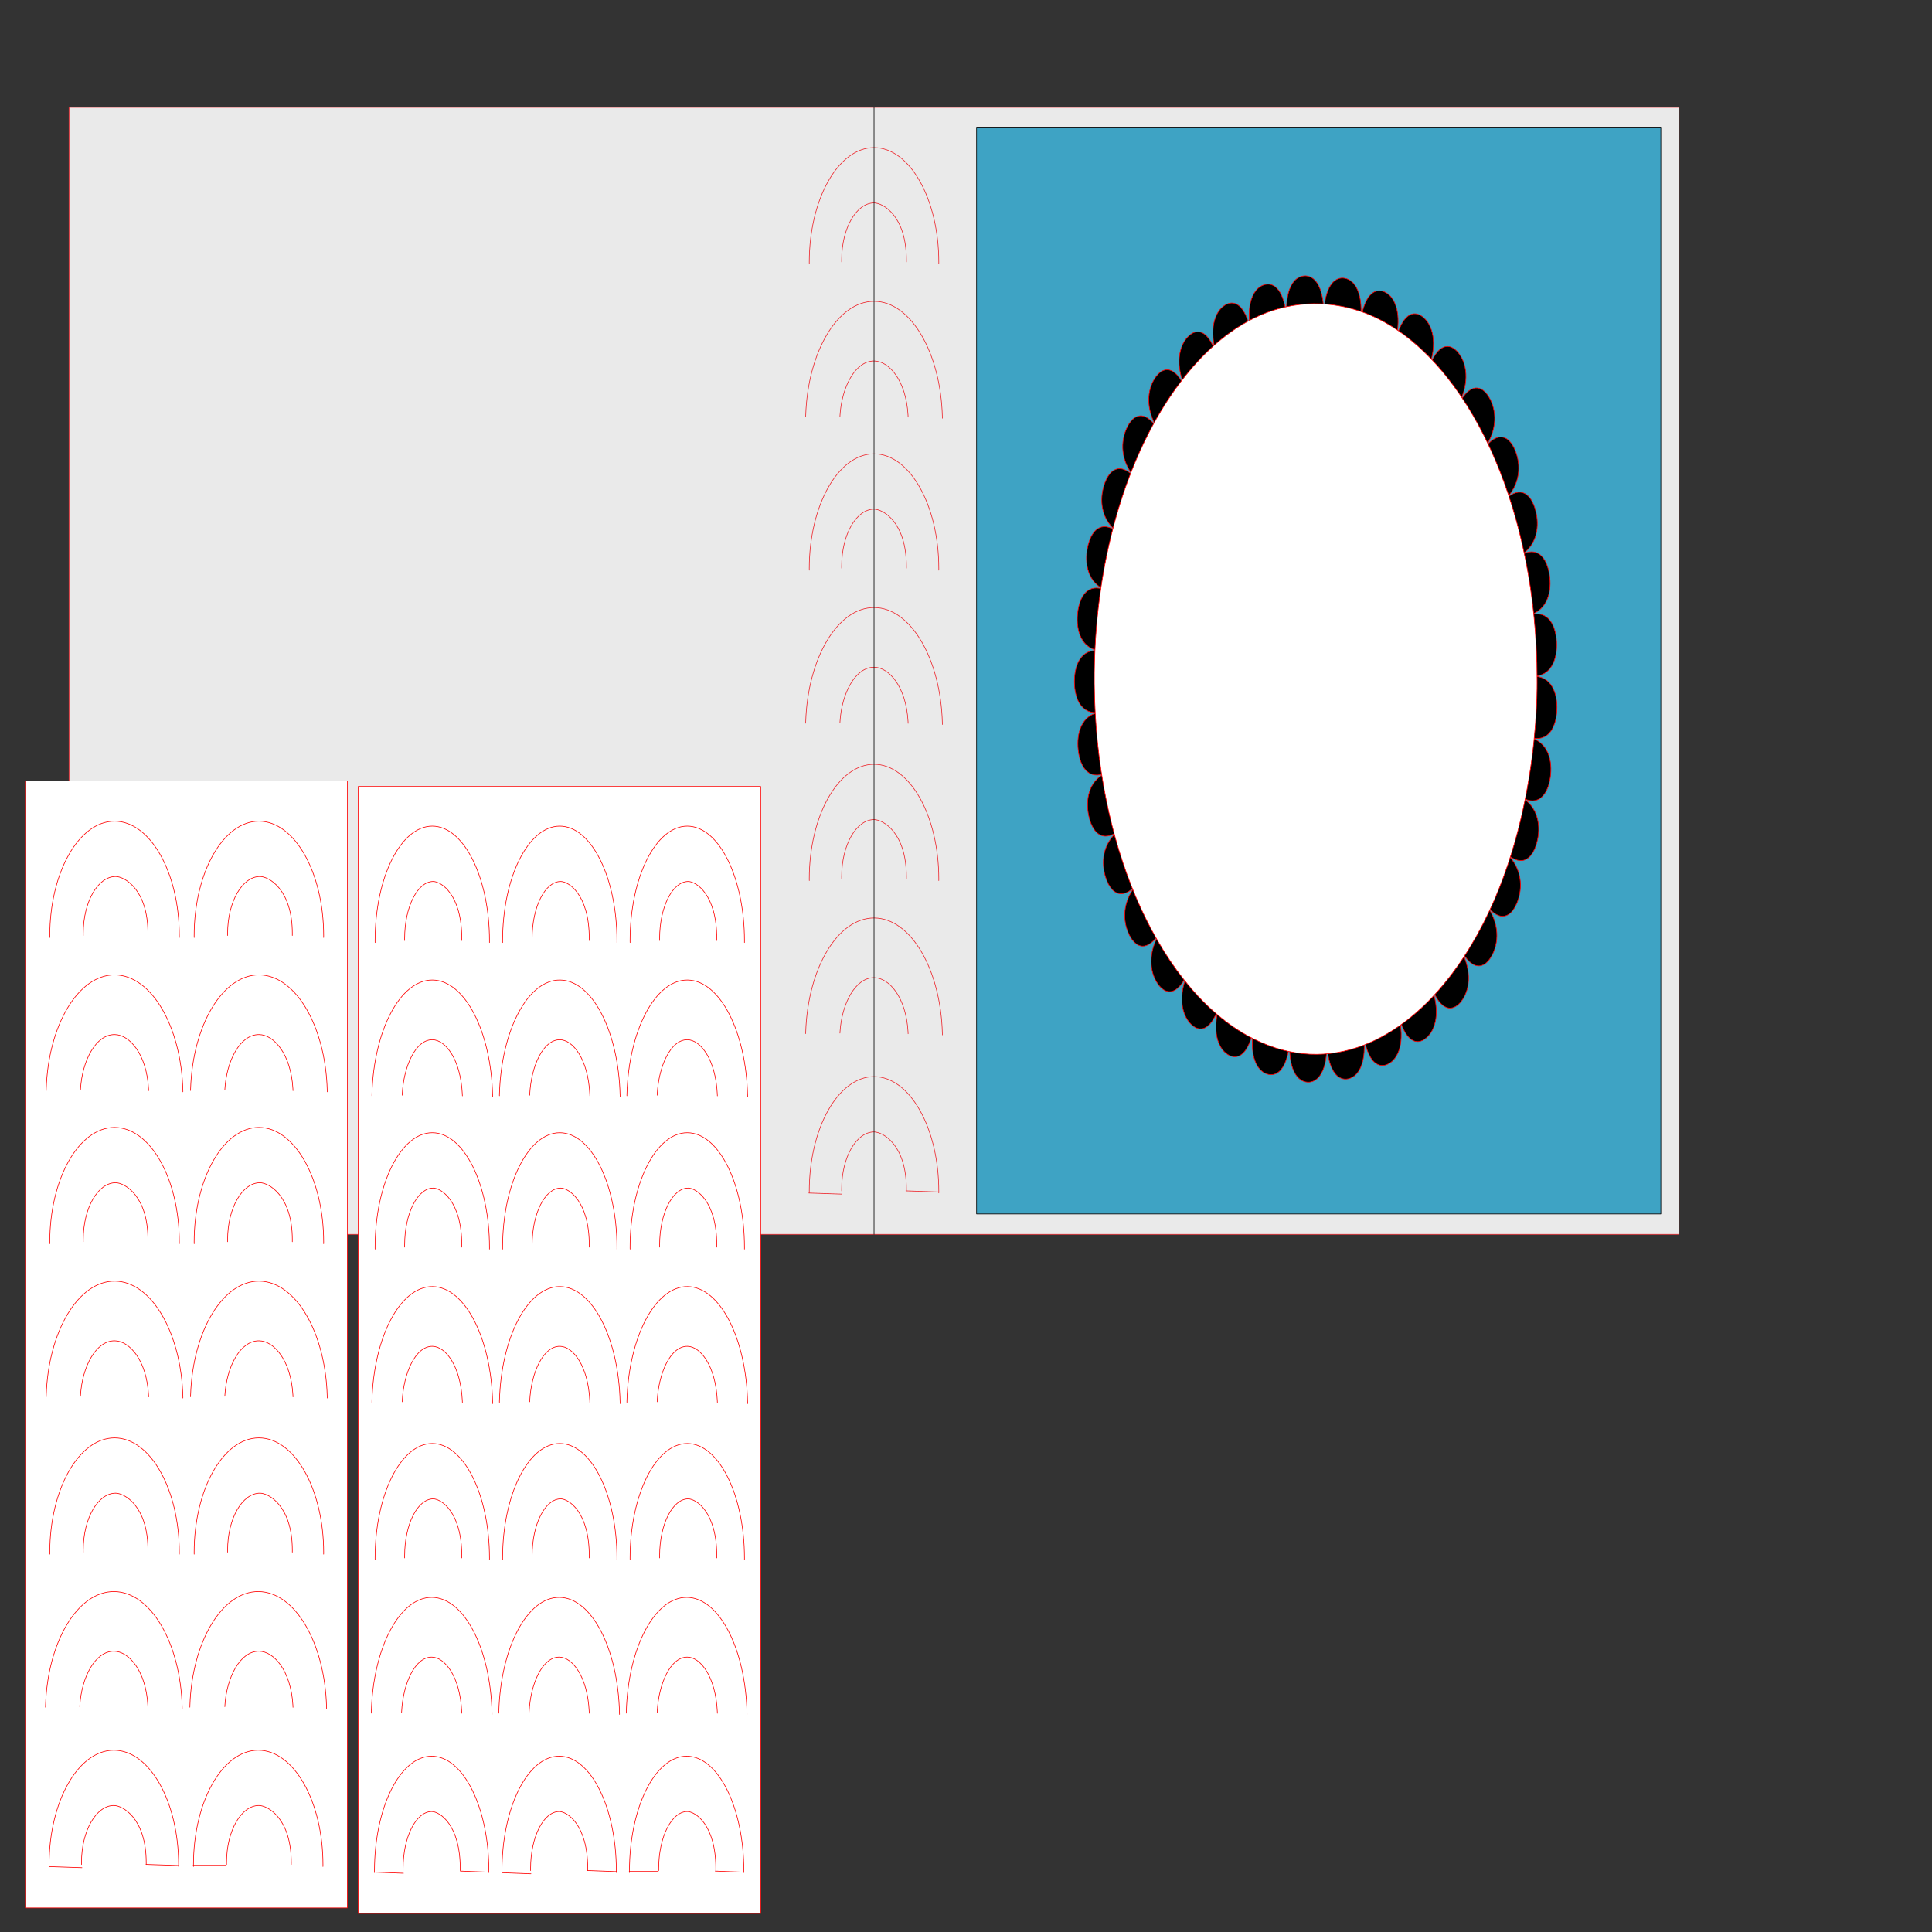 <?xml version="1.0" encoding="UTF-8"?>
<svg data-bbox="4.003 16.94 260.888 284.936" viewBox="0 0 304.8 304.8" height="1152" width="1152" xmlns="http://www.w3.org/2000/svg" data-type="ugc">
    <rect x="0" y="0" width="304.8" height="304.8" fill="#333333" stroke="none"/>
    <g>
        <path stroke-linejoin="round" stroke-linecap="round" stroke-width=".1" stroke="#ED252B" fill="#EAEAEA" d="M10.891 16.94v177.8h254V16.94h-254Z"/>
        <path stroke-linejoin="round" stroke-linecap="round" stroke-width=".1" stroke="#ED252B" fill="none" d="m127.109 65.784.004-.238c.32-10.077 5.064-18.063 10.834-18.01 5.77.055 10.465 8.13 10.725 18.212l.002.239"/>
        <path stroke-linejoin="round" stroke-linecap="round" stroke-width=".1" stroke="#ED252B" fill="none" d="m132.515 65.697.007-.154c.268-4.473 2.407-8.623 5.395-8.595 2.335.022 5.035 3.063 5.34 8.556l.011.294"/>
        <path stroke-linejoin="round" stroke-linecap="round" stroke-width=".1" stroke="#ED252B" fill="none" d="m127.679 41.64-.004-.278c0-9.972 4.58-18.072 10.217-18.072 5.637 0 10.216 8.1 10.216 18.072l-.004.277"/>
        <path stroke-linejoin="round" stroke-linecap="round" stroke-width=".1" stroke="#ED252B" fill="none" d="m132.789 41.323-.004-.303c.004-5.109 2.364-9.007 5.107-9.007 1.38 0 5.106 1.993 5.106 9.034l-.004.276"/>
        <path stroke-linejoin="round" stroke-linecap="round" stroke-width=".1" stroke="#ED252B" fill="none" d="m127.109 114.097.004-.238c.32-10.077 5.064-18.064 10.833-18.01 5.77.054 10.466 8.13 10.725 18.212l.003.238"/>
        <path stroke-linejoin="round" stroke-linecap="round" stroke-width=".1" stroke="#ED252B" fill="none" d="m132.515 114.01.007-.155c.268-4.473 2.407-8.623 5.395-8.595 2.335.022 5.035 3.063 5.34 8.557l.011.294"/>
        <path stroke-linejoin="round" stroke-linecap="round" stroke-width=".1" stroke="#ED252B" fill="none" d="m127.679 89.952-.004-.277c0-9.972 4.58-18.073 10.217-18.073 5.637 0 10.216 8.1 10.216 18.073l-.004.277"/>
        <path stroke-linejoin="round" stroke-linecap="round" stroke-width=".1" stroke="#ED252B" fill="none" d="m132.789 89.636-.004-.304c.004-5.109 2.364-9.006 5.107-9.006 1.38 0 5.106 1.993 5.106 9.033l-.004.277"/>
        <path stroke-linejoin="round" stroke-linecap="round" stroke-width=".1" stroke="#ED252B" fill="none" d="m127.109 163.073.004-.238c.32-10.077 5.064-18.064 10.834-18.01 5.77.054 10.465 8.13 10.725 18.212l.002.238"/>
        <path stroke-linejoin="round" stroke-linecap="round" stroke-width=".1" stroke="#ED252B" fill="none" d="m132.515 162.986.007-.155c.268-4.473 2.407-8.623 5.395-8.595 2.335.022 5.035 3.063 5.34 8.557l.011.293"/>
        <path stroke-linejoin="round" stroke-linecap="round" stroke-width=".1" stroke="#ED252B" fill="none" d="m127.679 138.928-.004-.277c0-9.972 4.58-18.072 10.217-18.072 5.637 0 10.216 8.1 10.216 18.072l-.004.277"/>
        <path stroke-linejoin="round" stroke-linecap="round" stroke-width=".1" stroke="#ED252B" fill="none" d="m132.789 138.612-.004-.304c.004-5.108 2.364-9.006 5.107-9.006 1.38 0 5.106 1.993 5.106 9.033l-.004.277"/>
        <path stroke-linejoin="round" stroke-linecap="round" stroke-width=".1" stroke="#ED252B" fill="none" d="m127.679 188.203-.004-.277c0-9.972 4.58-18.073 10.217-18.073 5.637 0 10.216 8.1 10.216 18.073l-.004.277"/>
        <path stroke-linejoin="round" stroke-linecap="round" stroke-width=".1" stroke="#ED252B" fill="none" d="m132.789 187.887-.004-.304c.004-5.109 2.364-9.006 5.107-9.006 1.38 0 5.106 1.992 5.106 9.033l-.004.277"/>
        <path stroke-linejoin="round" stroke-linecap="round" stroke-width=".1" stroke="#ED252B" fill="none" d="m142.92 187.874 5.2.173"/>
        <path stroke-linejoin="round" stroke-linecap="round" stroke-width=".1" stroke="#ED252B" fill="none" d="m127.6 188.216 5.2.173"/>
        <path stroke-linejoin="round" stroke-linecap="round" stroke-width=".1" stroke="#000000" fill="none" d="M137.893 16.94v177.8"/>
        <path stroke-linejoin="round" stroke-linecap="round" stroke-width=".1" stroke="#000000" fill="#3EA3C4" d="M154.07 20.065v171.45h107.95V20.065H154.07Z"/>
        <path stroke-linejoin="round" stroke-linecap="round" stroke-width=".1" stroke="#FF0000" fill="#000000" d="M220.621 160.033c1.099 4.474-.034 6.992-1.577 7.802-1.544.81-3.335-.174-3.966-4.894.63 4.72-.74 6.882-2.344 7.245-1.603.363-3.27-1.113-3.413-5.943.144 4.83-1.427 6.574-3.044 6.48-1.617-.096-3.11-2.02-2.762-6.822-.347 4.801-2.071 6.077-3.656 5.527-1.584-.55-2.86-2.868-2.033-7.502-.827 4.634-2.656 5.405-4.162 4.415-1.505-.99-2.529-3.634-1.244-7.968-1.285 4.334-3.165 4.578-4.549 3.177-1.384-1.4-2.125-4.296-.42-8.205-1.705 3.909-3.583 3.619-4.805 1.848-1.223-1.77-1.66-4.834.416-8.206-2.076 3.372-3.897 2.555-4.923.465-1.026-2.09-1.147-5.233 1.24-7.97-2.387 2.737-4.1 1.418-4.899-.931-.8-2.35-.6-5.482 2.03-7.506-2.63 2.024-4.185.241-4.735-2.3-.55-2.542-.037-5.573 2.76-6.825-2.797 1.252-4.15-.944-4.434-3.604-.285-2.66.527-5.503 3.41-5.948-2.883.445-3.993-2.101-4.005-4.803-.012-2.703 1.076-5.275 3.963-4.9-2.887-.376-3.723-3.198-3.461-5.865.261-2.667 1.594-4.895 4.401-3.71-2.807-1.185-3.346-4.204-2.818-6.758.528-2.555 2.067-4.375 4.714-2.415-2.647-1.96-2.873-5.087-2.094-7.456.78-2.368 2.48-3.728 4.89-1.05-2.41-2.678-2.316-5.824-1.308-7.939 1.007-2.114 2.821-2.974 4.926.346-2.105-3.32-1.694-6.394-.487-8.194 1.207-1.8 3.082-2.136 4.82 1.731-1.738-3.867-1.022-6.78.35-8.214 1.371-1.434 3.253-1.235 4.576 3.067-1.323-4.302-.322-6.972 1.175-7.998 1.497-1.025 3.332-.299 4.2 4.315-.868-4.614.388-6.962 1.968-7.55 1.579-.59 3.314.645 3.702 5.437-.388-4.792 1.088-6.753 2.704-6.887 1.616-.134 3.2 1.572 3.099 6.405.102-4.833 1.755-6.348 3.361-6.024 1.607.323 2.996 2.452 2.407 7.187.59-4.735 2.372-5.762 3.923-4.99 1.55.773 2.704 3.264 1.644 7.764 1.06-4.5 2.922-5.01 4.371-3.81 1.45 1.2 2.336 3.98.836 8.116 1.5-4.136 3.386-4.113 4.694-2.522 1.308 1.592 1.9 4.582.002 8.235 1.897-3.653 3.753-3.098 4.881-1.16 1.129 1.937 1.409 5.052-.83 8.117 2.239-3.065 4.012-1.994 4.928.234.916 2.228.877 5.377-1.64 7.766 2.517-2.389 4.156-.833 4.834 1.622.677 2.454.32 5.547-2.403 7.19 2.723-1.643 4.181.354 4.6 2.964.42 2.61-.245 5.558-3.096 6.41 2.85-.852 4.086 1.527 4.235 4.218.149 2.691-.805 5.409-3.7 5.444 2.895-.035 3.872 2.659 3.746 5.353-.125 2.694-1.34 5.103-4.197 4.32 2.857.783 3.547 3.715 3.151 6.335-.396 2.62-1.837 4.651-4.574 3.073 2.737 1.578 3.12 4.662 2.465 7.133-.656 2.47-2.282 4.066-4.82 1.738 2.538 2.328 2.604 5.476 1.708 7.726-.897 2.25-2.66 3.363-4.927.353 2.266 3.01 2.013 6.131.902 8.096-1.111 1.964-2.963 2.564-4.891-1.043 1.928 3.607 1.363 6.612.069 8.234-1.294 1.623-3.18 1.692-4.715-2.407 1.536 4.1.674 6.9-.765 8.135-1.44 1.234-3.305.77-4.404-3.704Z"/>
        <path stroke-linejoin="round" stroke-linecap="round" stroke-width=".1" stroke="#FF0000" fill="#FFFFFF" d="M242.496 107.618c.013 4.154-.309 29.262-13.979 46.736-8.163 10.434-19.84 15.741-31.89 8.94-7.312-4.128-13.312-12.132-17.384-21.67-4.023-9.426-6.504-21.082-6.6-33.777-.143-18.712 4.95-36.246 13.633-47.62 13.937-18.258 28.695-11.22 31.422-9.805 7.906 4.102 14.092 12.511 18.188 22.106 3.929 9.201 6.606 21.103 6.606 34.547 0 .082.003.266.004.543Z"/>
        <path stroke-linejoin="round" stroke-linecap="round" stroke-width=".1" stroke="#FF0000" fill="#FFFFFF" d="M56.513 124.076v177.8h63.5v-177.8h-63.5Z"/>
        <path stroke-linejoin="round" stroke-linecap="round" stroke-width=".1" stroke="#FF0000" fill="none" d="m98.903 172.875.003-.238c.283-10.089 4.473-18.084 9.568-18.03 5.095.054 9.242 8.138 9.471 18.232l.003.239"/>
        <path stroke-linejoin="round" stroke-linecap="round" stroke-width=".1" stroke="#FF0000" fill="none" d="m103.678 172.788.006-.155c.236-4.478 2.126-8.633 4.765-8.605 2.062.023 4.447 3.067 4.715 8.567l.01.294"/>
        <path stroke-linejoin="round" stroke-linecap="round" stroke-width=".1" stroke="#FF0000" fill="none" d="m99.406 148.702-.004-.277c0-9.983 4.045-18.093 9.023-18.093 4.979 0 9.023 8.11 9.023 18.093l-.004.277"/>
        <path stroke-linejoin="round" stroke-linecap="round" stroke-width=".1" stroke="#FF0000" fill="none" d="m104.066 148.386-.004-.304c.004-5.114 2.088-9.016 4.51-9.016 1.219 0 4.51 1.995 4.51 9.043l-.003.277"/>
        <path stroke-linejoin="round" stroke-linecap="round" stroke-width=".1" stroke="#FF0000" fill="none" d="m98.903 221.243.003-.239c.283-10.088 4.473-18.084 9.568-18.03 5.095.054 9.242 8.139 9.471 18.233l.003.238"/>
        <path stroke-linejoin="round" stroke-linecap="round" stroke-width=".1" stroke="#FF0000" fill="none" d="m103.678 221.155.006-.155c.236-4.477 2.126-8.632 4.765-8.604 2.062.022 4.447 3.066 4.715 8.566l.01.294"/>
        <path stroke-linejoin="round" stroke-linecap="round" stroke-width=".1" stroke="#FF0000" fill="none" d="m99.406 197.07-.004-.277c0-9.984 4.045-18.093 9.023-18.093 4.979 0 9.023 8.11 9.023 18.093l-.004.277"/>
        <path stroke-linejoin="round" stroke-linecap="round" stroke-width=".1" stroke="#FF0000" fill="none" d="m104.066 196.754-.004-.304c.004-5.115 2.088-9.017 4.51-9.017 1.219 0 4.51 1.995 4.51 9.044l-.003.277"/>
        <path stroke-linejoin="round" stroke-linecap="round" stroke-width=".1" stroke="#FF0000" fill="none" d="m98.806 270.274.004-.238c.282-10.089 4.472-18.084 9.567-18.03 5.096.054 9.243 8.138 9.472 18.232l.002.239"/>
        <path stroke-linejoin="round" stroke-linecap="round" stroke-width=".1" stroke="#FF0000" fill="none" d="m103.678 270.187.006-.155c.236-4.478 2.126-8.632 4.765-8.604 2.062.022 4.446 3.066 4.715 8.566l.01.294"/>
        <path stroke-linejoin="round" stroke-linecap="round" stroke-width=".1" stroke="#FF0000" fill="none" d="m99.406 246.102-.004-.278c0-9.983 4.045-18.092 9.023-18.092 4.979 0 9.023 8.11 9.023 18.093l-.004.277"/>
        <path stroke-linejoin="round" stroke-linecap="round" stroke-width=".1" stroke="#FF0000" fill="none" d="m104.066 245.785-.004-.304c.004-5.114 2.088-9.016 4.51-9.016 1.219 0 4.51 1.995 4.51 9.043l-.003.278"/>
        <path stroke-linejoin="round" stroke-linecap="round" stroke-width=".1" stroke="#FF0000" fill="none" d="m99.31 295.433-.004-.277c0-9.984 4.044-18.094 9.023-18.094 4.978 0 9.023 8.11 9.023 18.094l-.004.277"/>
        <path stroke-linejoin="round" stroke-linecap="round" stroke-width=".1" stroke="#FF0000" fill="none" d="m103.919 295.116-.004-.304c.004-5.114 2.088-9.016 4.51-9.016 1.22 0 4.51 1.995 4.51 9.043l-.003.277"/>
        <path stroke-linejoin="round" stroke-linecap="round" stroke-width=".1" stroke="#FF0000" fill="none" d="m58.676 172.875.003-.238c.282-10.089 4.472-18.084 9.568-18.03 5.095.054 9.242 8.138 9.471 18.232l.002.239"/>
        <path stroke-linejoin="round" stroke-linecap="round" stroke-width=".1" stroke="#FF0000" fill="none" d="m63.45 172.788.007-.155c.236-4.478 2.126-8.633 4.765-8.605 2.061.022 4.446 3.067 4.714 8.567l.01.294"/>
        <path stroke-linejoin="round" stroke-linecap="round" stroke-width=".1" stroke="#FF0000" fill="none" d="m59.179 148.702-.004-.277c0-9.983 4.044-18.093 9.023-18.093 4.978 0 9.023 8.11 9.023 18.093l-.004.277"/>
        <path stroke-linejoin="round" stroke-linecap="round" stroke-width=".1" stroke="#FF0000" fill="none" d="m63.839 148.386-.004-.304c.004-5.114 2.087-9.017 4.51-9.017 1.219 0 4.51 1.996 4.51 9.044l-.004.277"/>
        <path stroke-linejoin="round" stroke-linecap="round" stroke-width=".1" stroke="#FF0000" fill="none" d="m58.675 221.243.004-.239c.282-10.088 4.472-18.084 9.568-18.03 5.095.054 9.242 8.139 9.471 18.233l.002.238"/>
        <path stroke-linejoin="round" stroke-linecap="round" stroke-width=".1" stroke="#FF0000" fill="none" d="m63.45 221.155.007-.155c.236-4.477 2.126-8.632 4.765-8.604 2.061.022 4.446 3.066 4.714 8.566l.01.294"/>
        <path stroke-linejoin="round" stroke-linecap="round" stroke-width=".1" stroke="#FF0000" fill="none" d="m59.179 197.07-.004-.277c0-9.984 4.044-18.093 9.023-18.093 4.978 0 9.023 8.11 9.023 18.093l-.004.277"/>
        <path stroke-linejoin="round" stroke-linecap="round" stroke-width=".1" stroke="#FF0000" fill="none" d="m63.839 196.754-.004-.304c.004-5.115 2.087-9.017 4.51-9.017 1.219 0 4.51 1.995 4.51 9.044l-.004.277"/>
        <path stroke-linejoin="round" stroke-linecap="round" stroke-width=".1" stroke="#FF0000" fill="none" d="m58.58 270.274.003-.238c.282-10.089 4.472-18.084 9.567-18.03 5.095.054 9.243 8.138 9.472 18.232l.002.239"/>
        <path stroke-linejoin="round" stroke-linecap="round" stroke-width=".1" stroke="#FF0000" fill="none" d="m63.354 270.187.007-.155c.236-4.478 2.125-8.632 4.764-8.604 2.062.022 4.447 3.066 4.715 8.566l.01.294"/>
        <path stroke-linejoin="round" stroke-linecap="round" stroke-width=".1" stroke="#FF0000" fill="none" d="m59.179 246.102-.004-.278c0-9.983 4.044-18.093 9.023-18.093 4.978 0 9.023 8.11 9.023 18.094l-.004.277"/>
        <path stroke-linejoin="round" stroke-linecap="round" stroke-width=".1" stroke="#FF0000" fill="none" d="m63.839 245.785-.004-.304c.004-5.114 2.087-9.016 4.51-9.016 1.219 0 4.51 1.995 4.51 9.043l-.004.278"/>
        <path stroke-linejoin="round" stroke-linecap="round" stroke-width=".1" stroke="#FF0000" fill="none" d="m59.082 295.433-.003-.278c0-9.983 4.044-18.093 9.023-18.093 4.978 0 9.022 8.11 9.022 18.093l-.003.278"/>
        <path stroke-linejoin="round" stroke-linecap="round" stroke-width=".1" stroke="#FF0000" fill="none" d="m63.595 295.116-.003-.304c.003-5.114 2.087-9.016 4.51-9.016 1.219 0 4.51 1.995 4.51 9.043l-.004.277"/>
        <path stroke-linejoin="round" stroke-linecap="round" stroke-width=".1" stroke="#FF0000" fill="none" d="m78.79 172.875.003-.238c.282-10.089 4.472-18.084 9.567-18.03 5.095.054 9.243 8.138 9.472 18.232l.002.239"/>
        <path stroke-linejoin="round" stroke-linecap="round" stroke-width=".1" stroke="#FF0000" fill="none" d="m83.564 172.788.007-.155c.236-4.478 2.125-8.633 4.764-8.605 2.062.023 4.447 3.067 4.715 8.567l.01.294"/>
        <path stroke-linejoin="round" stroke-linecap="round" stroke-width=".1" stroke="#FF0000" fill="none" d="m79.292 148.702-.003-.277c0-9.983 4.044-18.093 9.023-18.093 4.978 0 9.022 8.11 9.022 18.093l-.003.277"/>
        <path stroke-linejoin="round" stroke-linecap="round" stroke-width=".1" stroke="#FF0000" fill="none" d="m83.952 148.386-.004-.304c.004-5.114 2.088-9.016 4.51-9.016 1.22 0 4.51 1.995 4.51 9.043l-.003.277"/>
        <path stroke-linejoin="round" stroke-linecap="round" stroke-width=".1" stroke="#FF0000" fill="none" d="m78.79 221.243.003-.239c.282-10.088 4.472-18.084 9.567-18.03 5.095.054 9.243 8.139 9.472 18.233l.002.238"/>
        <path stroke-linejoin="round" stroke-linecap="round" stroke-width=".1" stroke="#FF0000" fill="none" d="m83.564 221.155.006-.155c.237-4.477 2.126-8.632 4.765-8.604 2.062.022 4.447 3.066 4.715 8.566l.01.294"/>
        <path stroke-linejoin="round" stroke-linecap="round" stroke-width=".1" stroke="#FF0000" fill="none" d="m79.292 197.07-.003-.277c0-9.984 4.044-18.093 9.022-18.093 4.979 0 9.023 8.11 9.023 18.093l-.003.277"/>
        <path stroke-linejoin="round" stroke-linecap="round" stroke-width=".1" stroke="#FF0000" fill="none" d="m83.952 196.754-.004-.304c.004-5.115 2.088-9.017 4.51-9.017 1.22 0 4.51 1.995 4.51 9.044l-.003.277"/>
        <path stroke-linejoin="round" stroke-linecap="round" stroke-width=".1" stroke="#FF0000" fill="none" d="m78.693 270.274.003-.238c.283-10.089 4.473-18.084 9.568-18.03 5.095.054 9.242 8.138 9.471 18.232l.003.239"/>
        <path stroke-linejoin="round" stroke-linecap="round" stroke-width=".1" stroke="#FF0000" fill="none" d="m83.468 270.187.006-.155c.236-4.478 2.126-8.632 4.765-8.604 2.062.022 4.447 3.066 4.715 8.566l.01.294"/>
        <path stroke-linejoin="round" stroke-linecap="round" stroke-width=".1" stroke="#FF0000" fill="none" d="m79.292 246.102-.003-.277c0-9.984 4.044-18.093 9.022-18.093 4.979 0 9.023 8.11 9.023 18.093l-.003.277"/>
        <path stroke-linejoin="round" stroke-linecap="round" stroke-width=".1" stroke="#FF0000" fill="none" d="m83.952 245.785-.004-.304c.004-5.114 2.088-9.016 4.51-9.016 1.22 0 4.51 1.995 4.51 9.043l-.003.277"/>
        <path stroke-linejoin="round" stroke-linecap="round" stroke-width=".1" stroke="#FF0000" fill="none" d="m79.196 295.433-.004-.278c0-9.983 4.045-18.093 9.023-18.093 4.979 0 9.023 8.11 9.023 18.093l-.004.278"/>
        <path stroke-linejoin="round" stroke-linecap="round" stroke-width=".1" stroke="#FF0000" fill="none" d="m83.709 295.116-.004-.304c.004-5.114 2.088-9.016 4.51-9.017 1.22 0 4.51 1.996 4.51 9.044l-.003.277"/>
        <path stroke-linejoin="round" stroke-linecap="round" stroke-width=".1" stroke="#FF0000" fill="none" d="m59.05 295.36 4.593.174"/>
        <path stroke-linejoin="round" stroke-linecap="round" stroke-width=".1" stroke="#FF0000" fill="none" d="m72.623 295.19 4.593.173"/>
        <path stroke-linejoin="round" stroke-linecap="round" stroke-width=".1" stroke="#FF0000" fill="none" d="m92.704 295.104 4.593.173"/>
        <path stroke-linejoin="round" stroke-linecap="round" stroke-width=".1" stroke="#FF0000" fill="none" d="m79.174 295.446 4.593.174"/>
        <path stroke-linejoin="round" stroke-linecap="round" stroke-width=".1" stroke="#FF0000" fill="none" d="m112.839 295.19 4.593.173"/>
        <path stroke-linejoin="round" stroke-linecap="round" stroke-width=".1" stroke="#FF0000" fill="none" d="M99.27 295.25h4.58"/>
        <path stroke-linejoin="round" stroke-linecap="round" stroke-width=".1" stroke="#FF0000" fill="#FFFFFF" d="M4.003 123.206v177.8h50.8v-177.8h-50.8Z"/>
        <path stroke-linejoin="round" stroke-linecap="round" stroke-width=".1" stroke="#FF0000" fill="none" d="m30.063 172.05.004-.238c.32-10.077 5.064-18.064 10.834-18.01 5.77.055 10.465 8.13 10.725 18.213l.002.238"/>
        <path stroke-linejoin="round" stroke-linecap="round" stroke-width=".1" stroke="#FF0000" fill="none" d="m35.47 171.963.007-.154c.268-4.473 2.407-8.623 5.395-8.595 2.335.022 5.036 3.063 5.34 8.556l.011.294"/>
        <path stroke-linejoin="round" stroke-linecap="round" stroke-width=".1" stroke="#FF0000" fill="none" d="m30.633 147.905-.004-.277c0-9.972 4.58-18.072 10.217-18.072 5.637 0 10.216 8.1 10.216 18.072l-.004.277"/>
        <path stroke-linejoin="round" stroke-linecap="round" stroke-width=".1" stroke="#FF0000" fill="none" d="m35.91 147.59-.005-.304c.004-5.11 2.364-9.007 5.107-9.007 1.38 0 5.107 1.993 5.107 9.033l-.004.277"/>
        <path stroke-linejoin="round" stroke-linecap="round" stroke-width=".1" stroke="#FF0000" fill="none" d="m30.063 220.363.004-.238c.32-10.077 5.064-18.064 10.834-18.01 5.77.054 10.465 8.13 10.725 18.212l.002.238"/>
        <path stroke-linejoin="round" stroke-linecap="round" stroke-width=".1" stroke="#FF0000" fill="none" d="m35.47 220.276.007-.155c.268-4.473 2.407-8.623 5.395-8.595 2.335.022 5.036 3.063 5.34 8.557l.011.294"/>
        <path stroke-linejoin="round" stroke-linecap="round" stroke-width=".1" stroke="#FF0000" fill="none" d="m30.633 196.218-.004-.277c0-9.972 4.58-18.073 10.217-18.073 5.637 0 10.216 8.1 10.216 18.073l-.004.277"/>
        <path stroke-linejoin="round" stroke-linecap="round" stroke-width=".1" stroke="#FF0000" fill="none" d="m35.91 195.902-.005-.304c.004-5.109 2.364-9.006 5.107-9.006 1.38 0 5.107 1.993 5.107 9.033l-.004.277"/>
        <path stroke-linejoin="round" stroke-linecap="round" stroke-width=".1" stroke="#FF0000" fill="none" d="m29.954 269.34.004-.239c.32-10.077 5.064-18.064 10.834-18.01 5.769.055 10.465 8.13 10.724 18.212l.003.239"/>
        <path stroke-linejoin="round" stroke-linecap="round" stroke-width=".1" stroke="#FF0000" fill="none" d="m35.47 269.252.007-.155c.268-4.472 2.407-8.623 5.395-8.594 2.335.022 5.036 3.062 5.34 8.556l.011.294"/>
        <path stroke-linejoin="round" stroke-linecap="round" stroke-width=".1" stroke="#FF0000" fill="none" d="m30.633 245.194-.004-.277c0-9.972 4.58-18.072 10.217-18.072 5.637 0 10.216 8.1 10.216 18.072l-.004.277"/>
        <path stroke-linejoin="round" stroke-linecap="round" stroke-width=".1" stroke="#FF0000" fill="none" d="m35.91 244.878-.005-.304c.004-5.108 2.364-9.006 5.107-9.006 1.38 0 5.107 1.993 5.107 9.033l-.004.277"/>
        <path stroke-linejoin="round" stroke-linecap="round" stroke-width=".1" stroke="#FF0000" fill="none" d="m30.524 294.469-.004-.277c0-9.972 4.58-18.072 10.217-18.072 5.637 0 10.216 8.1 10.216 18.072l-.004.277"/>
        <path stroke-linejoin="round" stroke-linecap="round" stroke-width=".1" stroke="#FF0000" fill="none" d="m35.743 294.153-.004-.304c.004-5.108 2.364-9.006 5.107-9.006 1.38 0 5.107 1.993 5.107 9.033l-.004.277"/>
        <path stroke-linejoin="round" stroke-linecap="round" stroke-width=".1" stroke="#FF0000" fill="none" d="m7.287 172.05.004-.238c.32-10.077 5.065-18.064 10.834-18.01 5.77.055 10.466 8.13 10.725 18.213l.003.238"/>
        <path stroke-linejoin="round" stroke-linecap="round" stroke-width=".1" stroke="#FF0000" fill="none" d="m12.695 171.963.007-.154c.267-4.473 2.407-8.623 5.395-8.595 2.335.022 5.035 3.063 5.339 8.556l.012.294"/>
        <path stroke-linejoin="round" stroke-linecap="round" stroke-width=".1" stroke="#FF0000" fill="none" d="m7.857 147.905-.004-.277c0-9.972 4.58-18.072 10.217-18.072 5.637 0 10.217 8.1 10.217 18.072l-.004.277"/>
        <path stroke-linejoin="round" stroke-linecap="round" stroke-width=".1" stroke="#FF0000" fill="none" d="m13.134 147.59-.004-.304c.004-5.11 2.363-9.007 5.106-9.007 1.38 0 5.107 1.993 5.107 9.034l-.004.276"/>
        <path stroke-linejoin="round" stroke-linecap="round" stroke-width=".1" stroke="#FF0000" fill="none" d="m7.287 220.363.005-.238c.32-10.077 5.064-18.064 10.833-18.01 5.77.054 10.466 8.13 10.725 18.212l.003.238"/>
        <path stroke-linejoin="round" stroke-linecap="round" stroke-width=".1" stroke="#FF0000" fill="none" d="m12.695 220.276.007-.155c.267-4.473 2.407-8.623 5.395-8.595 2.335.022 5.035 3.063 5.339 8.557l.012.294"/>
        <path stroke-linejoin="round" stroke-linecap="round" stroke-width=".1" stroke="#FF0000" fill="none" d="m7.857 196.218-.004-.277c0-9.972 4.58-18.073 10.217-18.073 5.637 0 10.217 8.1 10.217 18.073l-.004.277"/>
        <path stroke-linejoin="round" stroke-linecap="round" stroke-width=".1" stroke="#FF0000" fill="none" d="m13.134 195.902-.004-.304c.004-5.109 2.363-9.006 5.106-9.006 1.38 0 5.107 1.993 5.107 9.033l-.004.277"/>
        <path stroke-linejoin="round" stroke-linecap="round" stroke-width=".1" stroke="#FF0000" fill="none" d="m7.178 269.34.004-.239c.32-10.077 5.065-18.064 10.834-18.01 5.77.054 10.466 8.13 10.725 18.212l.003.239"/>
        <path stroke-linejoin="round" stroke-linecap="round" stroke-width=".1" stroke="#FF0000" fill="none" d="m12.585 269.252.007-.155c.268-4.472 2.407-8.622 5.396-8.594 2.334.022 5.035 3.062 5.339 8.556l.012.294"/>
        <path stroke-linejoin="round" stroke-linecap="round" stroke-width=".1" stroke="#FF0000" fill="none" d="m7.857 245.194-.004-.277c0-9.972 4.58-18.072 10.217-18.072 5.637 0 10.217 8.1 10.217 18.072l-.004.277"/>
        <path stroke-linejoin="round" stroke-linecap="round" stroke-width=".1" stroke="#FF0000" fill="none" d="m13.134 244.878-.005-.304c.005-5.108 2.364-9.006 5.107-9.006 1.38 0 5.107 1.993 5.107 9.033l-.004.277"/>
        <path stroke-linejoin="round" stroke-linecap="round" stroke-width=".1" stroke="#FF0000" fill="none" d="m7.748 294.469-.004-.277c0-9.972 4.58-18.072 10.217-18.072 5.637 0 10.217 8.1 10.217 18.072l-.004.277"/>
        <path stroke-linejoin="round" stroke-linecap="round" stroke-width=".1" stroke="#FF0000" fill="none" d="m12.858 294.153-.004-.304c.004-5.108 2.364-9.006 5.107-9.006 1.38 0 5.107 1.993 5.107 9.033l-.004.277"/>
        <path stroke-linejoin="round" stroke-linecap="round" stroke-width=".1" stroke="#FF0000" fill="none" d="m23.044 294.14 5.2.174"/>
        <path stroke-linejoin="round" stroke-linecap="round" stroke-width=".1" stroke="#FF0000" fill="none" d="m7.723 294.483 5.201.173"/>
        <path stroke-linejoin="round" stroke-linecap="round" stroke-width=".1" stroke="#FF0000" fill="none" d="M30.478 294.286h5.188"/>
    </g>
</svg>
